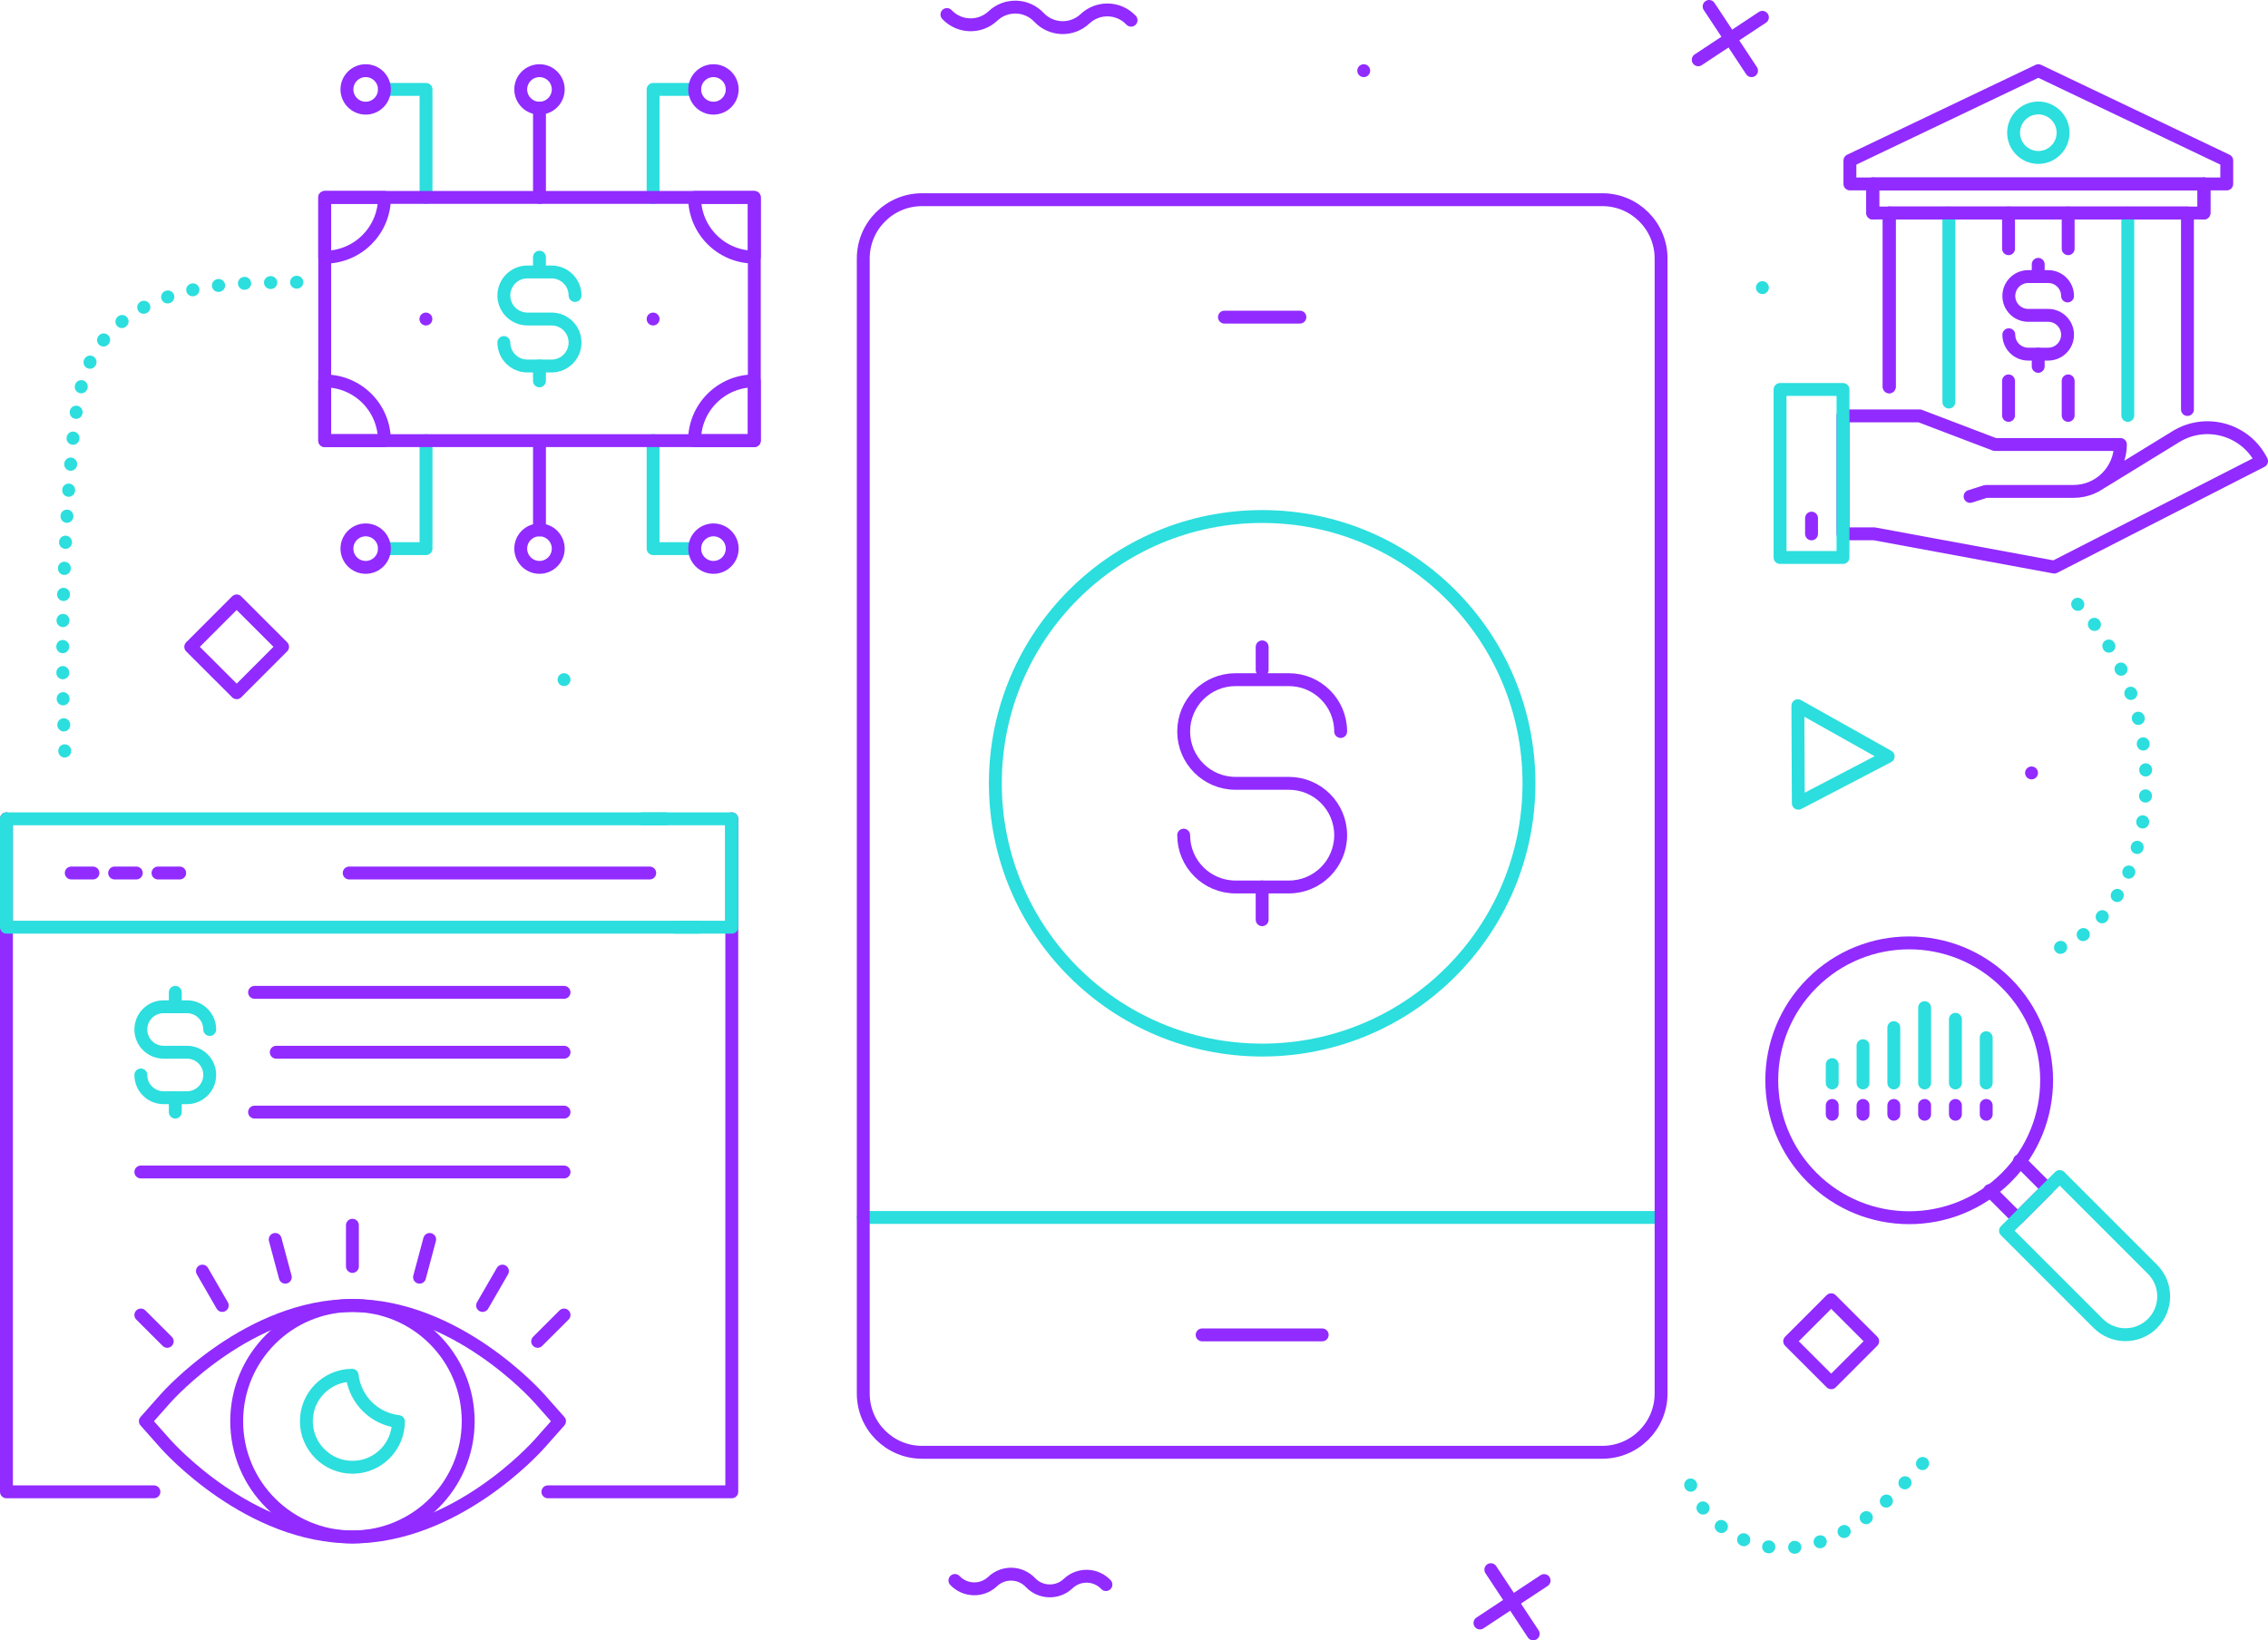 <?xml version="1.0" encoding="UTF-8"?><svg id="Layer_1" xmlns="http://www.w3.org/2000/svg" width="704" height="509.23" viewBox="0 0 704 509.23"><defs><style>.cls-1{stroke:#912bff;}.cls-1,.cls-2,.cls-3{fill:none;stroke-linecap:round;stroke-linejoin:round;stroke-width:4px;}.cls-2{stroke-dasharray:.1 8;}.cls-2,.cls-3{stroke:#2cdede;}</style></defs><line class="cls-1" x1="462.76" y1="487.3" x2="475.92" y2="507.23"/><line class="cls-1" x1="479.3" y1="490.68" x2="459.38" y2="503.85"/><line class="cls-1" x1="530.52" y1="2" x2="543.69" y2="21.94"/><line class="cls-1" x1="547.06" y1="5.38" x2="527.14" y2="18.56"/><path class="cls-1" d="M343.29,491.93c-3.15-3.33-8.4-3.47-11.72-.32h0c-3.32,3.15-8.57,3.01-11.72-.32h0c-3.15-3.33-8.4-3.47-11.72-.32h0c-3.32,3.15-8.57,3.01-11.72-.32h0"/><rect class="cls-1" x="559.31" y="407.31" width="18.22" height="18.22" transform="translate(-127.92 524.23) rotate(-45.03)"/><line class="cls-3" x1="547.06" y1="89.29" x2="547.06" y2="89.29"/><line class="cls-3" x1="175.08" y1="210.99" x2="175.08" y2="210.99"/><polygon class="cls-3" points="586.1 234.83 558.21 249.37 558.07 219.09 586.1 234.83"/><rect class="cls-1" x="63.38" y="190.74" width="20.16" height="20.16" transform="translate(-120.53 110.85) rotate(-45.03)"/><line class="cls-1" x1="630.6" y1="239.95" x2="630.6" y2="239.95"/><line class="cls-1" x1="423.31" y1="21.94" x2="423.31" y2="21.94"/><path class="cls-1" d="M293.93,4.51c3.83,4.07,10.22,4.27,14.29.44h0c4.07-3.83,10.47-3.63,14.29.44h0c3.83,4.07,10.22,4.27,14.29.44h0c4.07-3.83,10.47-3.63,14.29.44h0"/><path class="cls-2" d="M639.58,294.13c11.85-4.67,19.39-16.61,23.15-28.78,8.56-27.63.52-59.74-20.03-80.08"/><path class="cls-2" d="M524.78,461c3.97,11.27,15.58,19.1,27.51,19.54,9.68.36,19.11-3.64,26.93-9.34,7.82-5.7,14.26-13.05,20.63-20.34"/><path class="cls-2" d="M92.15,87.61c-6.73.09-13.49.08-20.18.59-15.8,1.22-32.74,6.41-41.48,19.65-5.68,8.6-7,19.28-7.96,29.55-3.04,32.71-3.82,65.63-2.33,98.45"/><path class="cls-1" d="M652.41,149.67l23-14.12c9.38-5.75,21.67-2.24,26.59,7.6h0l-64.34,32.9-55.84-10.32h-9.74v-36.61h23.84l23.28,8.87h38.99c0,8.04-6.52,14.57-14.57,14.57h-27.21l-4.89,1.55"/><rect class="cls-3" x="552.54" y="120.91" width="19.54" height="52.16"/><line class="cls-1" x1="562.31" y1="165.74" x2="562.31" y2="160.85"/><polyline class="cls-1" points="586.43 120.09 586.43 66.13 679 66.13 679 127.13"/><polygon class="cls-1" points="574.22 57.1 574.22 49.84 632.71 21.94 691.2 49.84 691.2 57.1 574.22 57.1"/><line class="cls-1" x1="581.31" y1="66.13" x2="581.31" y2="57.1"/><line class="cls-1" x1="684.12" y1="57.1" x2="684.12" y2="66.13"/><path class="cls-3" d="M625.03,41.2c0-4.24,3.44-7.68,7.68-7.68s7.68,3.44,7.68,7.68-3.44,7.68-7.68,7.68-7.68-3.44-7.68-7.68Z"/><line class="cls-1" x1="586.43" y1="120.09" x2="586.43" y2="66.13"/><line class="cls-3" x1="604.94" y1="124.82" x2="604.94" y2="66.13"/><line class="cls-1" x1="623.46" y1="128.96" x2="623.46" y2="118.25"/><line class="cls-1" x1="641.97" y1="128.96" x2="641.97" y2="118.25"/><line class="cls-1" x1="623.46" y1="77.21" x2="623.46" y2="66.13"/><line class="cls-1" x1="641.97" y1="77.21" x2="641.97" y2="66.13"/><line class="cls-3" x1="660.48" y1="128.96" x2="660.48" y2="66.13"/><rect class="cls-1" x="581.31" y="57.1" width="102.81" height="9.03"/><path class="cls-1" d="M623.55,103.92h0c0,3.32,2.69,6.02,6.02,6.02h6.19c3.32,0,6.02-2.69,6.02-6.02h0c0-3.32-2.69-6.02-6.02-6.02h-6.19c-3.32,0-6.02-2.69-6.02-6.02h0c0-3.32,2.69-6.02,6.02-6.02h6.19c3.32,0,6.02,2.69,6.02,6.02h0"/><line class="cls-1" x1="632.67" y1="109.94" x2="632.67" y2="113.74"/><line class="cls-1" x1="632.67" y1="82.06" x2="632.67" y2="84.74"/><line class="cls-1" x1="410.42" y1="414.41" x2="373.15" y2="414.41"/><line class="cls-3" x1="515.61" y1="377.95" x2="267.96" y2="377.95"/><path class="cls-1" d="M515.61,338.89v93.71c0,10.09-8.18,18.26-18.26,18.26h-211.13c-10.09,0-18.26-8.18-18.26-18.26V80.25c0-10.09,8.18-18.26,18.26-18.26h211.13c10.09,0,18.26,8.18,18.26,18.26v258.64Z"/><line class="cls-1" x1="403.5" y1="98.45" x2="380.07" y2="98.45"/><circle class="cls-3" cx="391.78" cy="243.17" r="82.82"/><path class="cls-1" d="M367.42,259.27h0c0,8.89,7.2,16.09,16.09,16.09h16.55c8.89,0,16.09-7.2,16.09-16.09h0c0-8.89-7.2-16.09-16.09-16.09h-16.55c-8.89,0-16.09-7.2-16.09-16.09h0c0-8.89,7.2-16.09,16.09-16.09h16.55c8.89,0,16.09,7.2,16.09,16.09h0"/><line class="cls-1" x1="391.78" y1="275.36" x2="391.78" y2="285.52"/><line class="cls-1" x1="391.78" y1="200.82" x2="391.78" y2="207.98"/><polyline class="cls-1" points="626.86 360.35 635.55 369.04 626.3 378.29 617.61 369.6"/><path class="cls-3" d="M622.52,382.07l16.82-16.82,28.8,28.8c4.64,4.64,4.64,12.17,0,16.82h0c-4.64,4.64-12.17,4.64-16.82,0l-28.8-28.8Z"/><path class="cls-1" d="M562.46,365.54c-16.66-16.66-16.66-43.67,0-60.33,16.66-16.66,43.67-16.66,60.33,0,16.66,16.66,16.66,43.67,0,60.33-16.66,16.66-43.67,16.66-60.33,0Z"/><line class="cls-1" x1="568.73" y1="345.92" x2="568.73" y2="343.18"/><line class="cls-1" x1="578.29" y1="345.92" x2="578.29" y2="343.18"/><line class="cls-1" x1="587.85" y1="345.92" x2="587.85" y2="343.18"/><line class="cls-3" x1="568.73" y1="336.2" x2="568.73" y2="330.5"/><line class="cls-3" x1="578.29" y1="336.2" x2="578.29" y2="324.63"/><line class="cls-3" x1="587.85" y1="336.2" x2="587.85" y2="319.02"/><line class="cls-1" x1="606.97" y1="345.92" x2="606.97" y2="343.18"/><line class="cls-1" x1="597.41" y1="345.92" x2="597.41" y2="343.18"/><line class="cls-1" x1="616.53" y1="345.92" x2="616.53" y2="343.18"/><line class="cls-3" x1="597.41" y1="336.2" x2="597.41" y2="312.82"/><line class="cls-3" x1="606.97" y1="336.2" x2="606.97" y2="316.44"/><line class="cls-3" x1="616.53" y1="336.2" x2="616.53" y2="322.15"/><polyline class="cls-3" points="202.73 61.29 202.73 27.76 215.64 27.76"/><polyline class="cls-3" points="132.24 61.29 132.24 27.76 119.33 27.76"/><polyline class="cls-3" points="202.73 136.79 202.73 170.32 215.64 170.32"/><polyline class="cls-3" points="132.24 136.79 132.24 170.32 119.33 170.32"/><path class="cls-1" d="M119.32,136.79c0-10.24-8.3-18.53-18.53-18.53v18.53h18.53Z"/><path class="cls-1" d="M100.79,79.84c10.24,0,18.55-8.3,18.55-18.55h-18.55v18.55Z"/><path class="cls-1" d="M215.61,61.29c0,10.24,8.3,18.53,18.53,18.53v-18.53h-18.53Z"/><path class="cls-1" d="M234.14,118.24c-10.24,0-18.55,8.3-18.55,18.55h18.55v-18.55Z"/><line class="cls-1" x1="132.2" y1="99.04" x2="132.2" y2="99.04"/><line class="cls-1" x1="202.73" y1="99.04" x2="202.73" y2="99.04"/><polygon class="cls-1" points="164.73 61.29 234.14 61.29 234.14 136.79 202.27 136.79 167.4 136.79 100.79 136.79 100.79 61.29 135.21 61.29 164.73 61.29"/><path class="cls-3" d="M156.4,106.33h0c0,4.03,3.27,7.3,7.3,7.3h7.5c4.03,0,7.3-3.27,7.3-7.3h0c0-4.03-3.27-7.3-7.3-7.3h-7.5c-4.03,0-7.3-3.27-7.3-7.3h0c0-4.03,3.27-7.3,7.3-7.3h7.5c4.03,0,7.3,3.27,7.3,7.3h0"/><line class="cls-3" x1="167.45" y1="113.63" x2="167.45" y2="118.24"/><line class="cls-3" x1="167.45" y1="79.84" x2="167.45" y2="83.08"/><line class="cls-1" x1="167.46" y1="33.58" x2="167.46" y2="61.29"/><path class="cls-1" d="M161.64,27.76c0-3.22,2.61-5.82,5.82-5.82s5.82,2.61,5.82,5.82-2.61,5.82-5.82,5.82-5.82-2.61-5.82-5.82Z"/><path class="cls-1" d="M215.64,27.76c0-3.22,2.61-5.82,5.82-5.82s5.82,2.61,5.82,5.82-2.61,5.82-5.82,5.82-5.82-2.61-5.82-5.82Z"/><path class="cls-1" d="M119.33,27.76c0-3.22-2.61-5.82-5.82-5.82s-5.82,2.61-5.82,5.82,2.61,5.82,5.82,5.82,5.82-2.61,5.82-5.82Z"/><line class="cls-1" x1="167.46" y1="164.5" x2="167.46" y2="137.81"/><circle class="cls-1" cx="167.46" cy="170.32" r="5.82"/><circle class="cls-1" cx="221.46" cy="170.32" r="5.82"/><circle class="cls-1" cx="113.51" cy="170.32" r="5.82"/><path class="cls-3" d="M43.72,333.72h0c0,3.9,3.16,7.06,7.06,7.06h7.26c3.9,0,7.06-3.16,7.06-7.06h0c0-3.9-3.16-7.06-7.06-7.06h-7.26c-3.9,0-7.06-3.16-7.06-7.06h0c0-3.9,3.16-7.06,7.06-7.06h7.26c3.9,0,7.06,3.16,7.06,7.06h0"/><line class="cls-3" x1="54.41" y1="340.79" x2="54.41" y2="345.25"/><line class="cls-3" x1="54.41" y1="308.07" x2="54.41" y2="311.22"/><line class="cls-1" x1="79.02" y1="308.07" x2="175.08" y2="308.07"/><line class="cls-1" x1="85.75" y1="326.66" x2="175.08" y2="326.66"/><line class="cls-1" x1="79.02" y1="345.25" x2="175.08" y2="345.25"/><line class="cls-1" x1="43.72" y1="363.84" x2="175.08" y2="363.84"/><polyline class="cls-1" points="47.78 463.13 2 463.13 2 254.2"/><polyline class="cls-1" points="227.15 254.2 227.15 463.13 170.07 463.13"/><polyline class="cls-3" points="199.5 254.2 227.15 254.2 227.15 287.85 209.6 287.85"/><polyline class="cls-3" points="216.79 287.85 2 287.85 2 254.2 206.56 254.2"/><line class="cls-1" x1="201.68" y1="271.02" x2="108.39" y2="271.02"/><line class="cls-1" x1="55.78" y1="271.02" x2="49.04" y2="271.02"/><line class="cls-1" x1="42.31" y1="271.02" x2="35.58" y2="271.02"/><line class="cls-1" x1="28.85" y1="271.02" x2="22.12" y2="271.02"/><circle class="cls-1" cx="109.4" cy="441.21" r="35.93"/><path class="cls-1" d="M109.4,477.15c-32.06,0-56.97-27.7-58.02-28.88l-6.26-7.06,6.26-7.06c1.04-1.18,25.96-28.88,58.02-28.88s56.97,27.7,58.02,28.88l6.26,7.06-6.26,7.06c-1.05,1.18-25.96,28.88-58.02,28.88Z"/><line class="cls-1" x1="109.39" y1="393.16" x2="109.39" y2="380.37"/><line class="cls-1" x1="149.8" y1="405.28" x2="155.96" y2="394.61"/><line class="cls-1" x1="166.89" y1="416.42" x2="175.08" y2="408.24"/><line class="cls-1" x1="130.23" y1="396.5" x2="133.37" y2="384.78"/><line class="cls-1" x1="68.99" y1="405.28" x2="62.83" y2="394.61"/><line class="cls-1" x1="51.91" y1="416.42" x2="43.72" y2="408.24"/><line class="cls-1" x1="88.56" y1="396.5" x2="85.42" y2="384.78"/><path class="cls-3" d="M109.29,426.94c-7.84.06-14.19,6.42-14.19,14.27s6.4,14.3,14.3,14.3,14.22-6.35,14.28-14.19c-7.56-.88-13.5-6.82-14.38-14.38Z"/></svg>